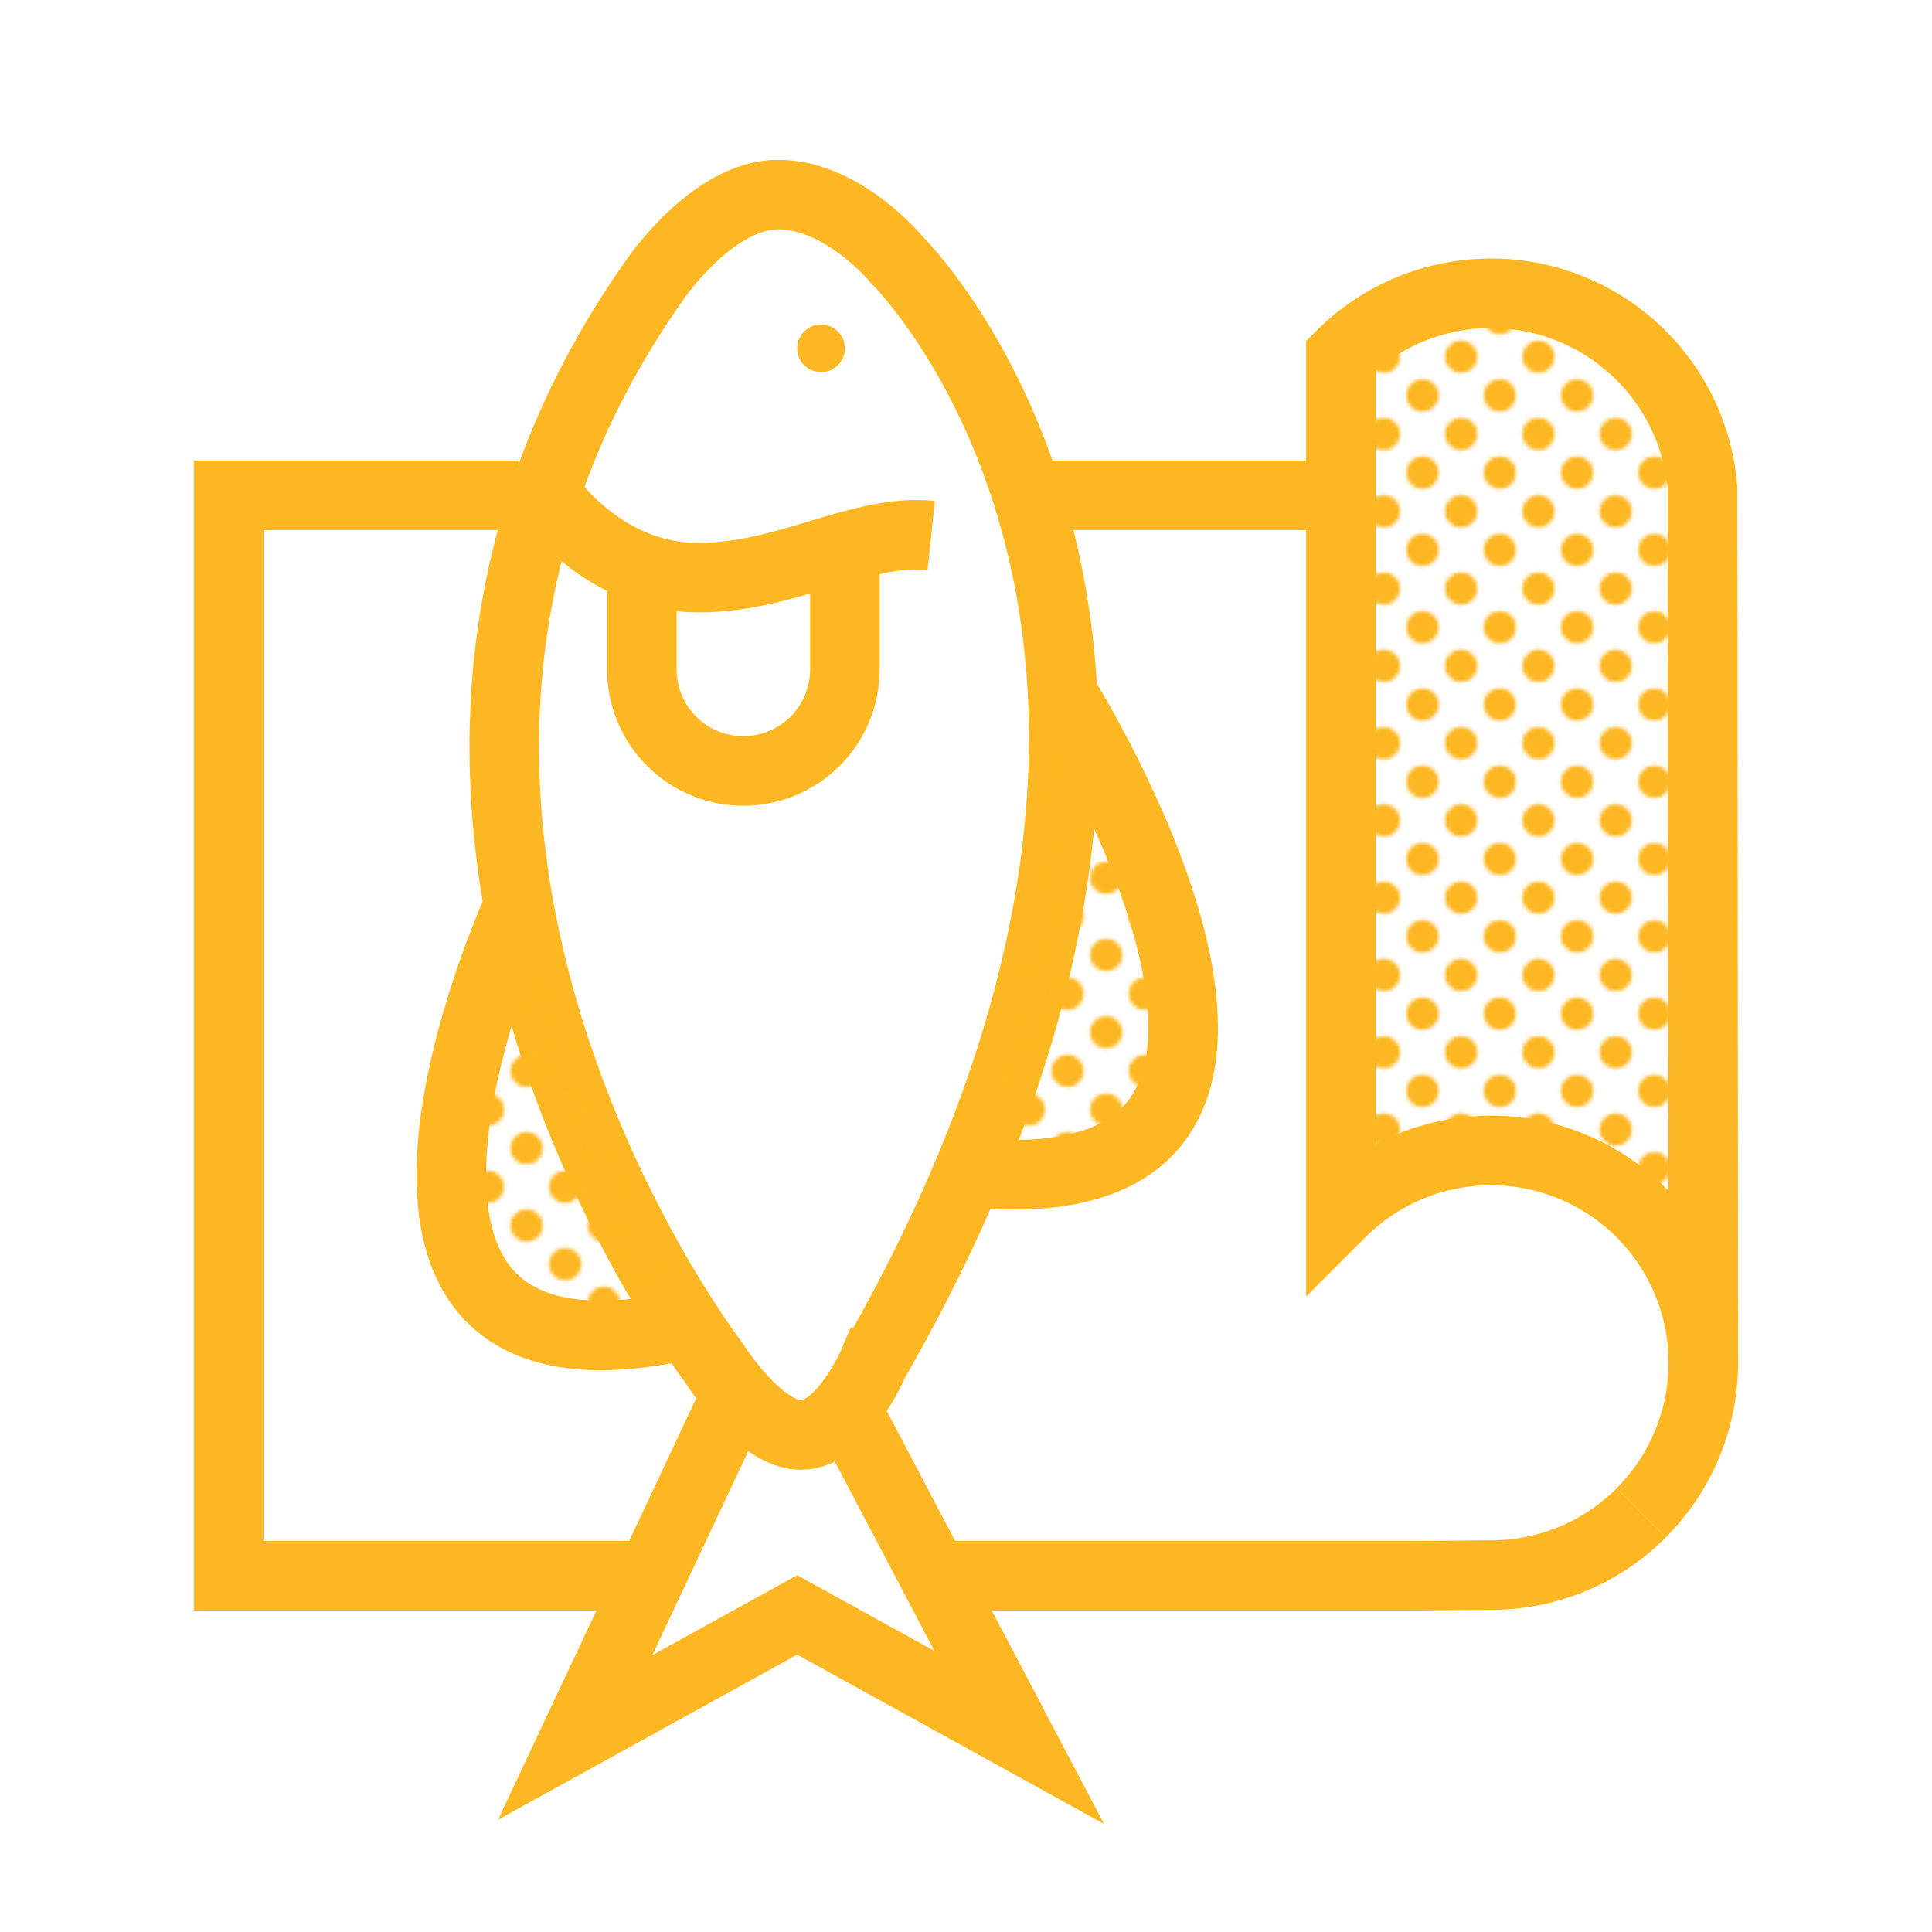 <svg xmlns="http://www.w3.org/2000/svg" data-name="FishWrapS" viewBox="0 0 500 500"><defs><pattern id="Saffron_Dot" width="20" height="20" data-name="Saffron Dot" patternTransform="matrix(-1 0 0 1 58.14 272.33)" patternUnits="userSpaceOnUse"><path d="M0 0h20v20H0z" class="cls-1"/><path d="M20 24.17A4.17 4.17 0 1124.17 20 4.17 4.17 0 0120 24.17m-20 0a4.17 4.17 0 010-8.34A4.17 4.17 0 014.17 20 4.17 4.17 0 010 24.17m10-10A4.17 4.17 0 1114.17 10 4.17 4.17 0 0110 14.17m10-10A4.17 4.17 0 0115.83 0a4.17 4.17 0 018.34 0A4.17 4.17 0 0120 4.17m-20 0A4.17 4.17 0 01-4.17 0 4.17 4.17 0 010-4.17 4.17 4.17 0 014.17 0 4.17 4.17 0 010 4.17" class="cls-2"/></pattern><pattern id="New_Pattern_Swatch_1_copy" width="20" height="20" data-name="New Pattern Swatch 1 copy" patternTransform="translate(66.28 -12.84)" patternUnits="userSpaceOnUse"><path d="M0 0h20v20H0z" class="cls-1"/><path d="M20 24.17A4.17 4.17 0 1124.17 20 4.17 4.17 0 0120 24.17m-20 0a4.17 4.17 0 010-8.34A4.17 4.17 0 014.17 20 4.17 4.17 0 010 24.17m10-10A4.17 4.17 0 1114.17 10 4.17 4.17 0 0110 14.17m10-10A4.17 4.17 0 0115.83 0a4.17 4.17 0 018.34 0A4.17 4.17 0 0120 4.17m-20 0A4.17 4.17 0 01-4.17 0 4.17 4.17 0 010-4.17 4.17 4.17 0 014.17 0 4.17 4.17 0 010 4.17" class="cls-2"/></pattern><style>.cls-1,.cls-3{fill:none}.cls-2{fill:#fdb722}.cls-3{stroke:#fdb722;stroke-miterlimit:10;stroke-width:18px}</style></defs><path d="M247.11 407.8h117.78l21-.17a54.78 54.78 0 0038.85-16.1M134.18 128.18h-75V407.8h109.35m177.38-279.62h-82.73" class="cls-3"/><path fill="url(#Saffron_Dot)" stroke="#fdb722" stroke-miterlimit="10" stroke-width="18" d="M424.72 391.53a54.94 54.94 0 10-77.7-77.7V92a54.94 54.94 0 0193.61 34.36l.19 228.28"/><path d="M226.13 352.55s-7.93 18.83-18.83 18.83-22.65-18.83-22.65-18.83-111.11-144.66-15-280.4c0 0 14.87-21.8 31.71-21.8s30.71 16.84 30.71 16.84 101.07 99.09-5.94 285.36z" class="cls-3"/><path d="M190.71 360.63l-41.86 89.02 57.46-31.71 57.47 31.71-44.85-85.25m-77.81-236.7s13.67 20.74 37.45 21.73 43.6-12.83 62.42-10.84" class="cls-3"/><path d="M218.65 142v31.26a26.27 26.27 0 01-26.27 26.26 26.26 26.26 0 01-26.26-26.26V147" class="cls-3"/><path fill="url(#New_Pattern_Swatch_1_copy)" stroke="#fdb722" stroke-miterlimit="10" stroke-width="18" d="M134.24 234.43s-60.43 131.91 43.64 108.36m97.4-162.64s83.13 132.75-23.16 123.41"/><circle cx="212.48" cy="90.15" r="6.17" class="cls-2"/></svg>
